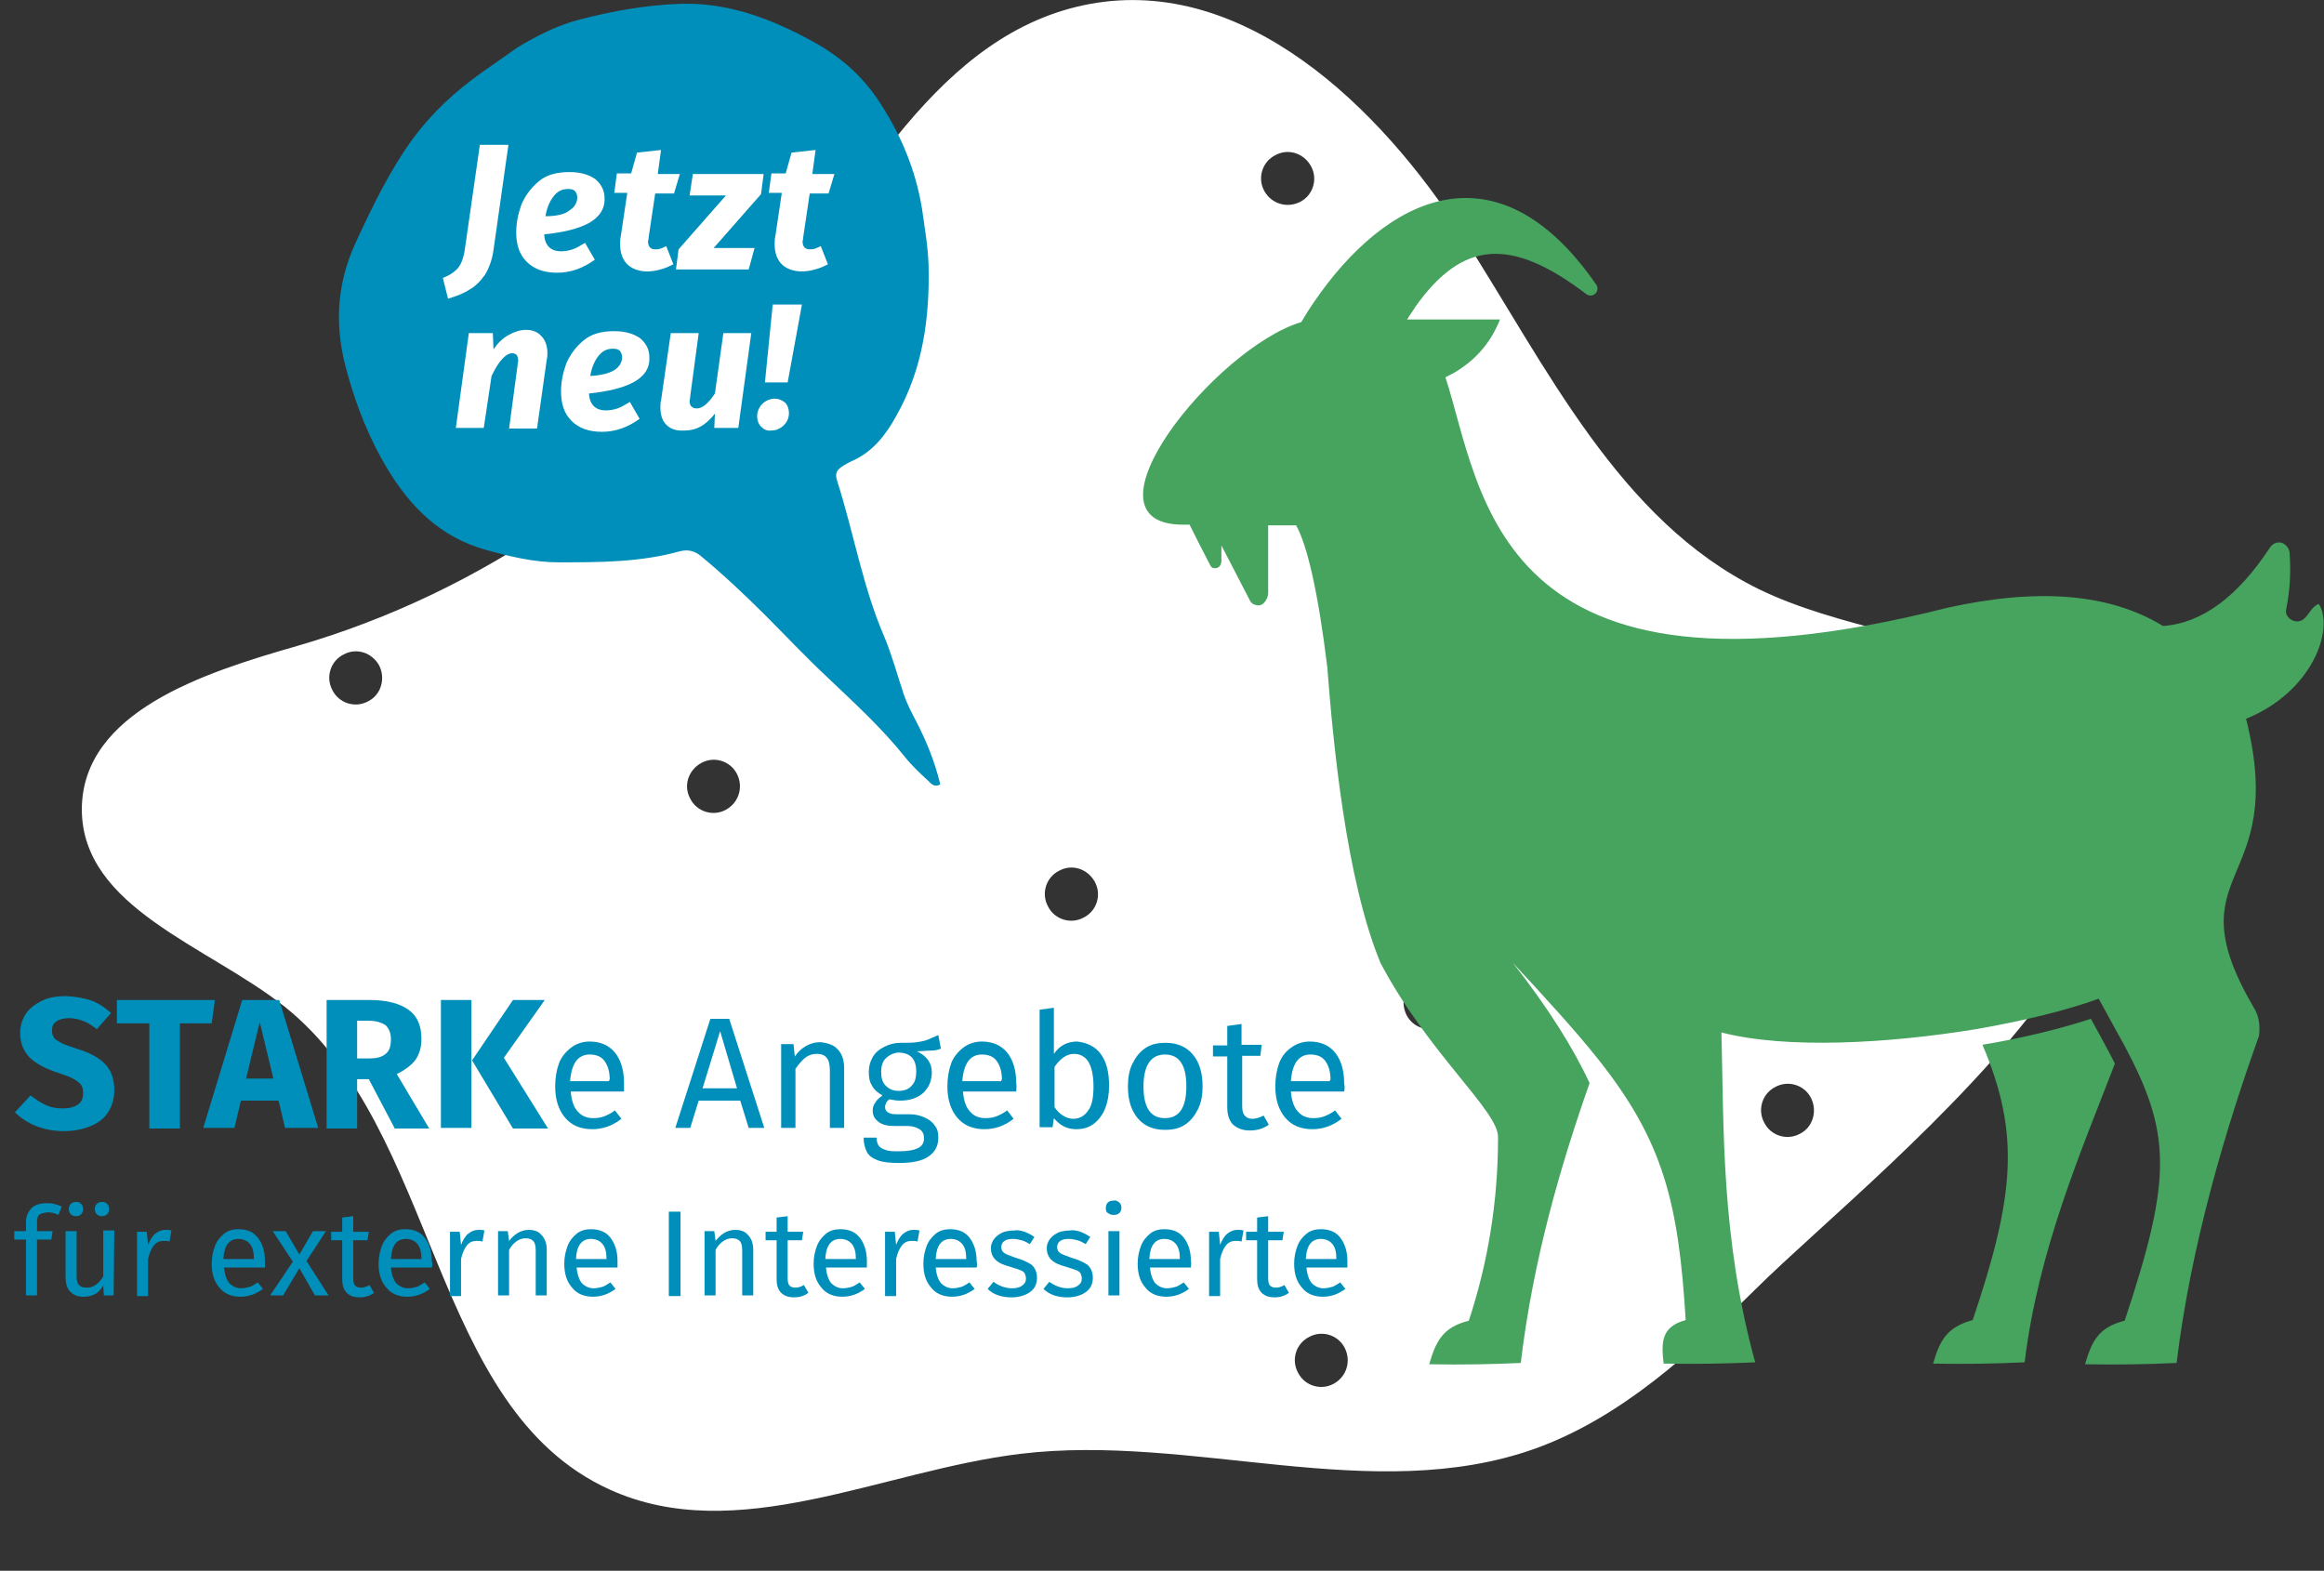 <?xml version="1.0" encoding="UTF-8"?> <svg xmlns="http://www.w3.org/2000/svg" xmlns:xlink="http://www.w3.org/1999/xlink" version="1.1" id="Ebene_1" x="0px" y="0px" viewBox="0 0 357.9 241.9" style="enable-background:new 0 0 357.9 241.9;" xml:space="preserve"><rect x="0" y="0" width="357.9" height="241.9" fill="#333333" stroke="none"/> <style type="text/css"> .st0{fill:#FFFFFF;} .st1{fill:#008FBA;} .st2{fill-rule:evenodd;clip-rule:evenodd;fill:#46A45F;} </style> <path class="st0" d="M310.1,104.1c-12.3-6.4-26.8-7.3-39.3-13.4c-21.5-10.6-32.6-34.2-45.5-54.3c-12.9-20.2-33.8-40.1-57.4-35.8 c-23.4,4.3-35.6,29.3-49.8,48.5c-17.8,24.1-43.7,42.1-72.4,50.4c-14.3,4.1-33,10.1-33.1,25.1c0,15.2,19.3,21,31.2,30.4 c23.9,19,22.3,61.8,50.1,74.4c19.6,8.9,41.8-2.9,63.2-5.5c26.4-3.2,54.3,8.1,79.3-0.8c13.3-4.8,24-14.7,34-24.6 C289.4,179.6,356.9,128.4,310.1,104.1z M56.7,108c-2,1.1-4.5,0.3-5.5-1.7c-1.1-2-0.3-4.5,1.7-5.5c2-1.1,4.4-0.3,5.5,1.7 C59.4,104.5,58.7,107,56.7,108z M111.8,124.7c-2,1.1-4.5,0.3-5.5-1.7c-1.1-2-0.3-4.4,1.7-5.5s4.5-0.3,5.5,1.7 S113.8,123.6,111.8,124.7z M128.5,69.6c-2,1.1-4.5,0.3-5.5-1.7c-1.1-2-0.3-4.5,1.7-5.5c2-1.1,4.4-0.3,5.5,1.7 C131.2,66,130.4,68.5,128.5,69.6z M166.9,141.3c-2,1.1-4.5,0.3-5.5-1.7c-1.1-2-0.3-4.5,1.7-5.5c2-1.1,4.4-0.3,5.5,1.7 S168.9,140.3,166.9,141.3z M194.7,29.4c-1.1-2-0.3-4.5,1.7-5.5c2-1.1,4.4-0.3,5.5,1.7s0.3,4.5-1.7,5.5 C198.2,32.1,195.8,31.4,194.7,29.4z M205.4,213.1c-2,1.1-4.5,0.3-5.5-1.7c-1.1-2-0.3-4.5,1.7-5.5c2-1.1,4.5-0.3,5.5,1.7 C208.1,209.6,207.4,212,205.4,213.1z M222.1,158c-2,1.1-4.5,0.3-5.5-1.7s-0.3-4.5,1.7-5.5c2-1.1,4.5-0.3,5.5,1.7 C224.8,154.4,224,156.9,222.1,158z M238.7,102.9c-2,1.1-4.5,0.3-5.5-1.7c-1.1-2-0.3-4.5,1.7-5.5c2-1.1,4.4-0.3,5.5,1.7 C241.4,99.3,240.7,101.8,238.7,102.9z M277.2,174.6c-2,1.1-4.5,0.3-5.5-1.7c-1.1-2-0.3-4.5,1.7-5.5c2-1.1,4.5-0.3,5.5,1.7 C279.9,171.1,279.2,173.6,277.2,174.6z M293.8,119.5c-2,1.1-4.5,0.3-5.5-1.7c-1.1-2-0.3-4.5,1.7-5.5c2-1.1,4.5-0.3,5.5,1.7 S295.8,118.4,293.8,119.5z"></path> <path class="st1" d="M79.7,7.3c3-1.8,6.1-3.4,9.6-4.3c5-1.3,10.1-2.2,15.2-2.4c7.4-0.3,14.1,2.2,20.5,5.7c4.1,2.2,7.5,5.1,10.1,8.9 c3.5,5.2,5.9,10.8,6.9,17c0.4,2.9,0.9,5.7,1,8.6c0.2,8.2-0.9,16.1-5,23.3c-1.6,2.9-3.6,5.5-6.8,6.9c-0.5,0.2-0.9,0.5-1.3,0.7 c-1.1,0.7-1.4,1.2-0.9,2.6c2.5,7.9,3.9,16.2,7.2,23.8c1.2,2.9,2,5.9,3,8.9c0.5,1.4,1.2,2.8,1.9,4.1c1.6,3.1,2.9,6.3,3.7,9.7 c-0.9,0.5-1.4-0.1-1.8-0.5c-1.3-1.2-2.6-2.4-3.7-3.8c-3.6-4.5-7.9-8.4-12.1-12.4c-3.2-3-6.2-6.2-9.3-9.3c-3.2-3.2-6.5-6.3-10-9.2 c-1-0.8-2-1-3.2-0.7c-6.1,1.7-12.4,1.7-18.7,1.7c-3.8,0-7.5-0.9-11.1-1.9c-7-1.9-11.7-6.6-15.3-12.6c-2.7-4.5-4.7-9.5-6.1-14.6 c-2-6.9-1.8-13.5,1.3-20.2c2.6-5.6,5.3-11.2,8.9-16.1c2.9-3.9,6.4-7.1,10.3-9.9"></path> <g> <path class="st0" d="M76,38.5c-0.2,1.5-0.7,2.8-1.3,3.8c-0.7,1-1.5,1.8-2.4,2.3c-0.9,0.6-2,1-3.3,1.4l-0.8-3.2 c0.8-0.3,1.5-0.7,1.9-1.1c0.5-0.4,0.8-0.9,1-1.4s0.4-1.2,0.5-2l2.3-16h4.4L76,38.5z"></path> <path class="st0" d="M90.6,34.4c-1.7,0.9-4,1.4-6.8,1.7c0.1,1.7,1,2.6,2.6,2.6c0.6,0,1.2-0.1,1.8-0.3c0.6-0.2,1.2-0.6,1.9-1 l1.5,2.6c-1.8,1.3-3.7,2-5.8,2c-2.1,0-3.6-0.6-4.7-1.7c-1.1-1.1-1.6-2.6-1.6-4.5c0-1.5,0.3-2.9,0.8-4.3c0.6-1.4,1.5-2.6,2.7-3.6 s2.8-1.4,4.7-1.4c1.7,0,3,0.4,4,1.1c0.9,0.8,1.4,1.7,1.4,2.9C93.2,32.1,92.3,33.5,90.6,34.4z M87.7,32.4c0.8-0.5,1.2-1.2,1.2-2 c0-0.3-0.1-0.7-0.3-0.9c-0.2-0.3-0.6-0.4-1.1-0.4c-1,0-1.7,0.4-2.3,1.2c-0.6,0.8-1,1.8-1.2,3C85.7,33.3,87,33,87.7,32.4z"></path> <path class="st0" d="M99.9,36.5c0,0.3-0.1,0.6-0.1,0.7c0,0.4,0.1,0.7,0.3,0.9c0.2,0.2,0.4,0.3,0.8,0.3c0.3,0,0.5,0,0.8-0.1 s0.5-0.2,0.9-0.4l1.1,2.8c-0.6,0.3-1.2,0.6-2,0.8c-0.7,0.2-1.4,0.3-2,0.3c-1.3,0-2.4-0.4-3.1-1.1c-0.7-0.7-1.1-1.7-1.1-3.1 c0-0.4,0-0.8,0.1-1.2l1-6.7h-2l0.4-3h2.2l0.9-3.2l3.7-0.4l-0.5,3.7h3.4l-0.9,3h-2.9L99.9,36.5z"></path> <path class="st0" d="M117.6,26.8l-0.4,3.1l-7.3,8.3h6.3l-0.9,3.3h-11.2l0.4-3.1l7.3-8.3h-5.6l0.5-3.3 C106.7,26.8,117.6,26.8,117.6,26.8z"></path> <path class="st0" d="M123.7,36.5c0,0.3-0.1,0.6-0.1,0.7c0,0.4,0.1,0.7,0.3,0.9c0.2,0.2,0.4,0.3,0.8,0.3c0.3,0,0.5,0,0.8-0.1 s0.5-0.2,0.9-0.4l1.1,2.8c-0.6,0.3-1.2,0.6-2,0.8c-0.7,0.2-1.4,0.3-2,0.3c-1.3,0-2.4-0.4-3.1-1.1c-0.7-0.7-1.1-1.7-1.1-3.1 c0-0.4,0-0.8,0.1-1.2l1-6.7h-2l0.4-3h2.2l0.9-3.2l3.7-0.4l-0.5,3.7h3.4l-0.9,3h-2.9L123.7,36.5z"></path> <path class="st0" d="M83.4,51.8c0.6,0.6,0.9,1.5,0.9,2.6c0,0.3,0,0.6-0.1,1L82.7,66h-4.3l1.3-9.7c0-0.4,0.1-0.6,0.1-0.7 c0-0.4-0.1-0.7-0.2-0.9c-0.2-0.2-0.4-0.3-0.7-0.3c-1,0-2.1,1.2-3.2,3.5l-1.2,8h-4.3l2-14.6h3.7l0.1,2.5c0.6-0.9,1.4-1.7,2.3-2.2 s1.8-0.8,2.7-0.8C82,50.8,82.8,51.1,83.4,51.8z"></path> <path class="st0" d="M97.5,58.9c-1.7,0.9-4,1.4-6.8,1.7c0.1,1.7,1,2.6,2.6,2.6c0.6,0,1.2-0.1,1.8-0.3c0.6-0.2,1.2-0.6,1.9-1 l1.5,2.6c-1.8,1.3-3.7,2-5.8,2c-2.1,0-3.6-0.6-4.7-1.7s-1.6-2.6-1.6-4.5c0-1.5,0.3-2.9,0.8-4.3c0.6-1.4,1.5-2.6,2.7-3.6 s2.8-1.4,4.7-1.4c1.7,0,3,0.4,4,1.1c0.9,0.8,1.4,1.7,1.4,2.9C100.1,56.7,99.2,58,97.5,58.9z M94.6,57c0.8-0.5,1.2-1.2,1.2-2 c0-0.3-0.1-0.7-0.3-0.9c-0.2-0.3-0.6-0.4-1.1-0.4c-1,0-1.7,0.4-2.3,1.2c-0.6,0.8-1,1.8-1.2,3C92.6,57.8,93.8,57.5,94.6,57z"></path> <path class="st0" d="M102.6,65.4c-0.6-0.6-0.9-1.5-0.9-2.7c0-0.3,0-0.7,0.1-1l1.5-10.4h4.3l-1.3,9.7c0,0.4-0.1,0.6-0.1,0.7 c0,0.4,0.1,0.8,0.3,0.9c0.2,0.2,0.4,0.3,0.8,0.3c0.9,0,1.8-0.8,2.8-2.3l1.3-9.3h4.3l-2,14.6H110l0.1-2.2c-1.4,1.8-2.9,2.6-4.6,2.6 C104,66.4,103.2,66,102.6,65.4z"></path> <path class="st0" d="M117.2,65.7c-0.4-0.4-0.6-1-0.6-1.6c0-0.7,0.3-1.4,0.8-1.9s1.2-0.8,1.9-0.8c0.6,0,1.1,0.2,1.6,0.6 c0.4,0.4,0.6,1,0.6,1.6c0,0.8-0.3,1.4-0.8,1.9s-1.2,0.8-1.9,0.8C118.1,66.4,117.6,66.1,117.2,65.7z M117.8,58.9l1.2-12h4.5l-2.2,12 H117.8z"></path> </g> <g> <path class="st1" d="M14.1,154.1c1.1,0.4,2.1,1.1,3,1.9l-2.2,2.5c-1.3-1.1-2.8-1.7-4.3-1.7c-0.8,0-1.5,0.2-1.9,0.5 c-0.5,0.3-0.7,0.8-0.7,1.4c0,0.4,0.1,0.8,0.3,1.1s0.6,0.5,1.1,0.8s1.3,0.5,2.4,0.9c2,0.6,3.5,1.4,4.4,2.4c0.9,0.9,1.4,2.3,1.4,4 c0,1.2-0.3,2.3-0.9,3.3s-1.5,1.7-2.7,2.2s-2.6,0.8-4.2,0.8s-3-0.3-4.3-0.8c-1.2-0.5-2.3-1.2-3.2-2.1l2.4-2.6 c0.8,0.6,1.5,1.1,2.4,1.5s1.7,0.5,2.6,0.5c1,0,1.7-0.2,2.3-0.6c0.6-0.4,0.8-1,0.8-1.8c0-0.5-0.1-0.9-0.3-1.2s-0.6-0.6-1.1-0.9 c-0.5-0.3-1.3-0.6-2.2-0.9c-2.2-0.7-3.7-1.5-4.7-2.5c-0.9-1-1.4-2.2-1.4-3.7c0-1.1,0.3-2.1,0.9-3s1.5-1.5,2.5-2s2.3-0.7,3.7-0.7 C11.7,153.5,13,153.7,14.1,154.1z"></path> <path class="st1" d="M33.1,154l-0.5,3.6h-4.9v16.2H23v-16.2h-5V154H33.1z"></path> <path class="st1" d="M43.9,173.7l-1-4.2h-5.8l-1,4.2h-4.8l6-19.7H43l6,19.7H43.9z M37.9,166.1h4.2l-2.1-8.7L37.9,166.1z"></path> <path class="st1" d="M56.8,166.2H55v7.6h-4.7V154h6.5c2.7,0,4.7,0.5,6.1,1.5s2,2.5,2,4.5c0,1.3-0.3,2.3-0.9,3.2 c-0.6,0.8-1.6,1.6-2.9,2.2l5,8.4h-5.3L56.8,166.2z M55,163h2c1,0,1.8-0.2,2.4-0.7s0.8-1.2,0.8-2.3c0-0.9-0.3-1.6-0.8-2.1 c-0.6-0.4-1.4-0.7-2.6-0.7H55V163z"></path> <path class="st1" d="M72.6,154v19.7h-4.7V154H72.6z M83.9,154l-6.3,8.9l6.8,10.9H79l-6.3-10.5L79,154H83.9z"></path> <path class="st1" d="M96.1,168.1h-8.2c0.1,1.4,0.5,2.5,1.1,3.1c0.6,0.7,1.4,1,2.4,1c0.6,0,1.2-0.1,1.7-0.3s1.1-0.5,1.6-0.9l1,1.3 c-1.4,1.1-2.9,1.6-4.5,1.6c-1.8,0-3.2-0.6-4.2-1.8s-1.5-2.8-1.5-4.8c0-1.3,0.2-2.5,0.6-3.6c0.4-1,1.1-1.8,1.9-2.4 c0.8-0.6,1.8-0.9,2.8-0.9c1.7,0,3,0.6,3.9,1.7c0.9,1.1,1.4,2.7,1.4,4.7C96.1,167.3,96.1,167.7,96.1,168.1z M93.9,166.3 c0-1.3-0.3-2.2-0.8-2.9s-1.3-1-2.3-1c-1.8,0-2.8,1.4-3,4.1h6v-0.2H93.9z"></path> <path class="st1" d="M115.3,173.7l-1.3-4.2h-6.4l-1.3,4.2H104l5.4-16.8h2.9l5.4,16.8H115.3z M108.2,167.6h5.3l-2.6-8.8L108.2,167.6 z"></path> <path class="st1" d="M129,161.6c0.7,0.7,1,1.7,1,2.9v9.2h-2.2v-8.9c0-0.9-0.2-1.6-0.5-1.9c-0.3-0.4-0.8-0.6-1.5-0.6 s-1.3,0.2-1.8,0.6s-1,1-1.5,1.7v9.1h-2.2v-12.9h1.9l0.2,1.9c0.5-0.7,1-1.2,1.7-1.6c0.7-0.4,1.4-0.6,2.2-0.6 C127.4,160.6,128.4,160.9,129,161.6z"></path> <path class="st1" d="M144.9,161.5c-0.5,0.2-1,0.3-1.6,0.3s-1.3,0.1-2.1,0.1c1.5,0.7,2.3,1.8,2.3,3.2c0,1.3-0.4,2.3-1.3,3.2 c-0.9,0.8-2.1,1.2-3.6,1.2c-0.6,0-1.1-0.1-1.6-0.2c-0.2,0.1-0.4,0.3-0.5,0.5s-0.2,0.4-0.2,0.7c0,0.7,0.6,1.1,1.7,1.1h2.1 c0.9,0,1.6,0.2,2.3,0.5s1.2,0.7,1.6,1.3c0.4,0.5,0.5,1.1,0.5,1.8c0,1.3-0.5,2.2-1.5,2.9s-2.5,1-4.5,1c-1.4,0-2.5-0.1-3.3-0.4 s-1.4-0.7-1.7-1.3s-0.5-1.3-0.5-2.2h2c0,0.5,0.1,0.9,0.3,1.2s0.5,0.5,1.1,0.7c0.5,0.2,1.2,0.2,2.1,0.2c1.4,0,2.3-0.2,2.9-0.5 c0.6-0.3,0.9-0.8,0.9-1.5c0-0.6-0.2-1.1-0.7-1.4c-0.5-0.3-1.1-0.5-1.9-0.5h-2c-1.1,0-1.9-0.2-2.5-0.7s-0.8-1-0.8-1.7 c0-0.4,0.1-0.8,0.4-1.2c0.2-0.4,0.6-0.7,1.1-1.1c-0.7-0.4-1.3-0.9-1.6-1.5c-0.4-0.6-0.5-1.3-0.5-2.1c0-0.9,0.2-1.6,0.6-2.3 c0.4-0.7,1-1.2,1.8-1.6s1.6-0.6,2.5-0.6c1,0,1.9,0,2.5-0.1c0.7-0.1,1.2-0.2,1.7-0.4c0.4-0.2,1-0.4,1.6-0.7L144.9,161.5z M136.4,163 c-0.5,0.5-0.7,1.2-0.7,2.1c0,0.9,0.2,1.6,0.7,2.1s1.1,0.8,2,0.8s1.6-0.3,2-0.8c0.5-0.5,0.7-1.2,0.7-2.2c0-1.9-0.9-2.9-2.8-2.9 C137.5,162.2,136.9,162.5,136.4,163z"></path> <path class="st1" d="M156.5,168.1h-8.2c0.1,1.4,0.5,2.5,1.1,3.1c0.6,0.7,1.4,1,2.4,1c0.6,0,1.2-0.1,1.7-0.3s1.1-0.5,1.6-0.9l1,1.3 c-1.4,1.1-2.9,1.6-4.5,1.6c-1.8,0-3.2-0.6-4.2-1.8s-1.5-2.8-1.5-4.8c0-1.3,0.2-2.5,0.6-3.6c0.4-1,1.1-1.8,1.9-2.4 c0.8-0.6,1.8-0.9,2.8-0.9c1.7,0,3,0.6,3.9,1.7c0.9,1.1,1.4,2.7,1.4,4.7C156.6,167.3,156.5,167.7,156.5,168.1z M154.3,166.3 c0-1.3-0.3-2.2-0.8-2.9s-1.3-1-2.3-1c-1.8,0-2.8,1.4-3,4.1h6v-0.2H154.3z"></path> <path class="st1" d="M169.5,162.3c0.9,1.2,1.3,2.8,1.3,4.9c0,1.3-0.2,2.5-0.6,3.5c-0.4,1-1,1.8-1.8,2.4c-0.8,0.6-1.7,0.8-2.7,0.8 c-1.4,0-2.5-0.6-3.4-1.7l-0.2,1.4h-2v-18.1l2.2-0.3v7.1c0.9-1.3,2.1-1.9,3.6-1.9C167.5,160.6,168.7,161.2,169.5,162.3z M167.6,171 c0.6-0.8,0.8-2.1,0.8-3.7c0-1.7-0.3-3-0.8-3.8s-1.3-1.2-2.2-1.2c-1.1,0-2.1,0.7-3,2v6.2c0.3,0.5,0.8,1,1.3,1.3s1,0.5,1.6,0.5 C166.2,172.3,167,171.9,167.6,171z"></path> <path class="st1" d="M183.7,162.4c1,1.2,1.5,2.8,1.5,4.9c0,1.3-0.2,2.5-0.7,3.5s-1.1,1.8-2,2.4c-0.9,0.6-1.9,0.8-3.1,0.8 c-1.8,0-3.2-0.6-4.2-1.8s-1.5-2.8-1.5-4.9c0-1.3,0.2-2.5,0.7-3.5s1.1-1.8,2-2.4s1.9-0.8,3.1-0.8 C181.3,160.6,182.7,161.2,183.7,162.4z M176.1,167.3c0,3.3,1.1,4.9,3.3,4.9s3.3-1.6,3.3-4.9c0-3.3-1.1-4.9-3.3-4.9 C177.3,162.4,176.1,164,176.1,167.3z"></path> <path class="st1" d="M195.4,173.2c-0.8,0.6-1.8,0.9-2.9,0.9c-1.1,0-1.9-0.3-2.6-0.9c-0.6-0.6-0.9-1.5-0.9-2.7v-7.8h-2.2V161h2.2v-3 l2.2-0.3v3.2h3.1l-0.2,1.7h-2.8v7.7c0,0.7,0.1,1.2,0.4,1.5c0.2,0.3,0.6,0.5,1.2,0.5c0.5,0,1.1-0.2,1.7-0.5L195.4,173.2z"></path> <path class="st1" d="M207,168.1h-8.2c0.1,1.4,0.5,2.5,1.1,3.1c0.6,0.7,1.4,1,2.4,1c0.6,0,1.2-0.1,1.7-0.3s1.1-0.5,1.6-0.9l1,1.3 c-1.4,1.1-2.9,1.6-4.5,1.6c-1.8,0-3.2-0.6-4.2-1.8s-1.5-2.8-1.5-4.8c0-1.3,0.2-2.5,0.6-3.6c0.4-1,1-1.8,1.9-2.4 c0.8-0.6,1.8-0.9,2.8-0.9c1.7,0,3,0.6,3.9,1.7c0.9,1.1,1.4,2.7,1.4,4.7C207.1,167.3,207.1,167.7,207,168.1z M204.9,166.3 c0-1.3-0.3-2.2-0.8-2.9s-1.3-1-2.3-1c-1.8,0-2.8,1.4-3,4.1h6v-0.2H204.9z"></path> <path class="st1" d="M6,187.1c-0.2,0.2-0.3,0.6-0.3,1.1v1.4h2.4l-0.2,1.3H5.7v8.6H4v-8.6H2.2v-1.3H4v-1.4c0-0.9,0.3-1.5,0.8-2.1 c0.5-0.5,1.3-0.8,2.3-0.8c0.5,0,0.9,0,1.2,0.1c0.4,0.1,0.7,0.2,1.2,0.4L9,187.1c-0.6-0.3-1.1-0.4-1.7-0.4 C6.6,186.8,6.3,186.9,6,187.1z"></path> <path class="st1" d="M17.5,199.5H16l-0.1-1.5c-0.4,0.6-0.8,1.1-1.3,1.3c-0.5,0.3-1.1,0.4-1.8,0.4c-0.9,0-1.5-0.3-2-0.8 s-0.7-1.3-0.7-2.2v-7.1h1.7v6.9c0,0.7,0.1,1.2,0.4,1.4c0.2,0.3,0.6,0.4,1.2,0.4c1,0,1.8-0.6,2.5-1.7v-7.1h1.7L17.5,199.5 L17.5,199.5z M12.5,185.4c0.2,0.2,0.3,0.5,0.3,0.8s-0.1,0.6-0.3,0.8s-0.5,0.3-0.8,0.3s-0.6-0.1-0.8-0.3s-0.3-0.5-0.3-0.8 s0.1-0.6,0.3-0.8s0.5-0.3,0.8-0.3C12.1,185.1,12.3,185.2,12.5,185.4z M16.5,185.4c0.2,0.2,0.3,0.5,0.3,0.8s-0.1,0.6-0.3,0.8 s-0.5,0.3-0.8,0.3s-0.6-0.1-0.8-0.3s-0.3-0.5-0.3-0.8s0.1-0.6,0.3-0.8s0.5-0.3,0.8-0.3C16,185.1,16.3,185.2,16.5,185.4z"></path> <path class="st1" d="M26.4,189.5l-0.3,1.7c-0.3-0.1-0.6-0.1-0.9-0.1c-0.6,0-1.1,0.2-1.5,0.7s-0.7,1.2-0.9,2.1v5.7h-1.7v-9.9h1.5 l0.2,2c0.3-0.7,0.6-1.3,1.1-1.7s1-0.6,1.6-0.6C25.7,189.4,26.1,189.4,26.4,189.5z"></path> <path class="st1" d="M40.8,195.2h-6.3c0.1,1.1,0.4,1.9,0.8,2.4c0.5,0.5,1.1,0.8,1.8,0.8c0.5,0,0.9-0.1,1.3-0.2 c0.4-0.1,0.8-0.4,1.3-0.7l0.8,1c-1.1,0.8-2.2,1.2-3.5,1.2c-1.4,0-2.5-0.5-3.2-1.4c-0.8-0.9-1.2-2.1-1.2-3.7c0-1,0.2-1.9,0.5-2.7 s0.8-1.4,1.4-1.9c0.6-0.5,1.4-0.7,2.2-0.7c1.3,0,2.3,0.4,3,1.3c0.7,0.9,1.1,2.1,1.1,3.6C40.8,194.6,40.8,194.9,40.8,195.2z M39.1,193.8c0-1-0.2-1.7-0.6-2.2c-0.4-0.5-1-0.8-1.8-0.8c-1.4,0-2.2,1-2.3,3.1h4.7C39.1,193.9,39.1,193.8,39.1,193.8z"></path> <path class="st1" d="M47.2,194.2l3.4,5.3h-2.1l-2.4-4.2l-2.5,4.2h-2l3.5-5.2l-3.1-4.7h2l2.1,3.6l2.1-3.6h2L47.2,194.2z"></path> <path class="st1" d="M57.6,199.1c-0.7,0.5-1.4,0.7-2.2,0.7s-1.5-0.2-2-0.7s-0.7-1.2-0.7-2.1v-6H51v-1.3h1.7v-2.2l1.7-0.2v2.4h2.4 l-0.2,1.3h-2.2v5.9c0,0.5,0.1,0.9,0.3,1.1c0.2,0.2,0.5,0.3,0.9,0.3s0.8-0.1,1.3-0.4L57.6,199.1z"></path> <path class="st1" d="M66.5,195.2h-6.3c0.1,1.1,0.4,1.9,0.8,2.4c0.5,0.5,1.1,0.8,1.8,0.8c0.5,0,0.9-0.1,1.3-0.2 c0.4-0.1,0.8-0.4,1.3-0.7l0.8,1c-1.1,0.8-2.2,1.2-3.5,1.2c-1.4,0-2.5-0.5-3.2-1.4c-0.8-0.9-1.2-2.1-1.2-3.7c0-1,0.2-1.9,0.5-2.7 s0.8-1.4,1.4-1.9c0.6-0.5,1.4-0.7,2.2-0.7c1.3,0,2.3,0.4,3,1.3c0.7,0.9,1.1,2.1,1.1,3.6C66.6,194.6,66.6,194.9,66.5,195.2z M64.9,193.8c0-1-0.2-1.7-0.6-2.2s-1-0.8-1.8-0.8c-1.4,0-2.2,1-2.3,3.1h4.7V193.8z"></path> <path class="st1" d="M74.6,189.5l-0.3,1.7c-0.3-0.1-0.6-0.1-0.9-0.1c-0.6,0-1.1,0.2-1.5,0.7s-0.7,1.2-0.9,2.1v5.7h-1.7v-9.9h1.5 l0.2,2c0.3-0.7,0.6-1.3,1.1-1.7s1-0.6,1.6-0.6C74,189.4,74.3,189.4,74.6,189.5z"></path> <path class="st1" d="M83.4,190.2c0.5,0.5,0.8,1.3,0.8,2.2v7.1h-1.7v-6.9c0-0.7-0.1-1.2-0.4-1.5s-0.7-0.4-1.2-0.4s-1,0.2-1.4,0.5 s-0.8,0.7-1.1,1.3v7h-1.7v-9.9h1.5l0.2,1.5c0.4-0.5,0.8-0.9,1.3-1.2s1.1-0.5,1.7-0.5C82.2,189.4,82.9,189.6,83.4,190.2z"></path> <path class="st1" d="M95.1,195.2h-6.3c0.1,1.1,0.4,1.9,0.8,2.4c0.5,0.5,1.1,0.8,1.8,0.8c0.5,0,0.9-0.1,1.3-0.2 c0.4-0.1,0.8-0.4,1.3-0.7l0.8,1c-1.1,0.8-2.2,1.2-3.5,1.2c-1.4,0-2.5-0.5-3.2-1.4c-0.8-0.9-1.2-2.1-1.2-3.7c0-1,0.2-1.9,0.5-2.7 s0.8-1.4,1.4-1.9s1.4-0.7,2.2-0.7c1.3,0,2.3,0.4,3,1.3c0.7,0.9,1.1,2.1,1.1,3.6C95.1,194.6,95.1,194.9,95.1,195.2z M93.4,193.8 c0-1-0.2-1.7-0.6-2.2s-1-0.8-1.8-0.8c-1.4,0-2.2,1-2.3,3.1h4.7C93.4,193.9,93.4,193.8,93.4,193.8z"></path> <path class="st1" d="M104.8,186.6v13H103v-13H104.8z"></path> <path class="st1" d="M115.2,190.2c0.5,0.5,0.8,1.3,0.8,2.2v7.1h-1.7v-6.9c0-0.7-0.1-1.2-0.4-1.5s-0.7-0.4-1.2-0.4s-1,0.2-1.4,0.5 s-0.8,0.7-1.1,1.3v7h-1.7v-9.9h1.5l0.2,1.5c0.4-0.5,0.8-0.9,1.3-1.2s1.1-0.5,1.7-0.5C114,189.4,114.7,189.6,115.2,190.2z"></path> <path class="st1" d="M124.5,199.1c-0.7,0.5-1.4,0.7-2.2,0.7c-0.8,0-1.5-0.2-2-0.7s-0.7-1.2-0.7-2.1v-6h-1.7v-1.3h1.7v-2.2l1.7-0.2 v2.4h2.4l-0.2,1.3h-2.2v5.9c0,0.5,0.1,0.9,0.3,1.1c0.2,0.2,0.5,0.3,0.9,0.3s0.8-0.1,1.3-0.4L124.5,199.1z"></path> <path class="st1" d="M133.5,195.2h-6.3c0.1,1.1,0.4,1.9,0.8,2.4c0.5,0.5,1.1,0.8,1.8,0.8c0.5,0,0.9-0.1,1.3-0.2 c0.4-0.1,0.8-0.4,1.3-0.7l0.8,1c-1.1,0.8-2.2,1.2-3.5,1.2c-1.4,0-2.5-0.5-3.2-1.4c-0.8-0.9-1.2-2.1-1.2-3.7c0-1,0.2-1.9,0.5-2.7 s0.8-1.4,1.4-1.9s1.4-0.7,2.2-0.7c1.3,0,2.3,0.4,3,1.3c0.7,0.9,1.1,2.1,1.1,3.6C133.5,194.6,133.5,194.9,133.5,195.2z M131.8,193.8 c0-1-0.2-1.7-0.6-2.2c-0.4-0.5-1-0.8-1.8-0.8c-1.4,0-2.2,1-2.3,3.1h4.7L131.8,193.8L131.8,193.8z"></path> <path class="st1" d="M141.6,189.5l-0.3,1.7c-0.3-0.1-0.6-0.1-0.9-0.1c-0.6,0-1.1,0.2-1.5,0.7s-0.7,1.2-0.9,2.1v5.7h-1.7v-9.9h1.5 l0.2,2c0.3-0.7,0.6-1.3,1.1-1.7s1-0.6,1.6-0.6C140.9,189.4,141.3,189.4,141.6,189.5z"></path> <path class="st1" d="M150.4,195.2h-6.3c0.1,1.1,0.4,1.9,0.8,2.4c0.5,0.5,1.1,0.8,1.8,0.8c0.5,0,0.9-0.1,1.3-0.2 c0.4-0.1,0.8-0.4,1.3-0.7l0.8,1c-1.1,0.8-2.2,1.2-3.5,1.2c-1.4,0-2.5-0.5-3.2-1.4c-0.8-0.9-1.2-2.1-1.2-3.7c0-1,0.2-1.9,0.5-2.7 s0.8-1.4,1.4-1.9c0.6-0.5,1.4-0.7,2.2-0.7c1.3,0,2.3,0.4,3,1.3c0.7,0.9,1.1,2.1,1.1,3.6C150.5,194.6,150.5,194.9,150.4,195.2z M148.8,193.8c0-1-0.2-1.7-0.6-2.2c-0.4-0.5-1-0.8-1.8-0.8c-1.4,0-2.2,1-2.3,3.1h4.7L148.8,193.8L148.8,193.8z"></path> <path class="st1" d="M157.8,189.7c0.5,0.2,1.1,0.5,1.5,0.8l-0.7,1.1c-0.5-0.3-0.9-0.5-1.3-0.6c-0.4-0.1-0.8-0.2-1.3-0.2 c-0.6,0-1,0.1-1.3,0.3s-0.5,0.5-0.5,1c0,0.4,0.2,0.7,0.5,0.9s0.9,0.4,1.7,0.7c1.1,0.3,1.9,0.7,2.5,1.1c0.5,0.5,0.8,1.1,0.8,2 c0,1-0.4,1.7-1.1,2.2s-1.7,0.8-2.8,0.8c-1.5,0-2.8-0.4-3.7-1.3l0.9-1.1c0.8,0.6,1.8,1,2.8,1c0.7,0,1.2-0.1,1.6-0.4 c0.4-0.3,0.6-0.6,0.6-1.1c0-0.3-0.1-0.6-0.2-0.8c-0.1-0.2-0.4-0.4-0.7-0.5s-0.8-0.3-1.5-0.5c-1.1-0.3-1.8-0.6-2.3-1.1 s-0.7-1.1-0.7-1.8c0-0.5,0.2-1,0.5-1.4s0.7-0.7,1.3-1c0.5-0.2,1.2-0.3,1.8-0.3C156.6,189.4,157.2,189.5,157.8,189.7z"></path> <path class="st1" d="M166.4,189.7c0.5,0.2,1.1,0.5,1.5,0.8l-0.7,1.1c-0.5-0.3-0.9-0.5-1.3-0.6c-0.4-0.1-0.8-0.2-1.3-0.2 c-0.6,0-1,0.1-1.3,0.3s-0.5,0.5-0.5,1c0,0.4,0.2,0.7,0.5,0.9s0.9,0.4,1.7,0.7c1.1,0.3,1.9,0.7,2.5,1.1c0.5,0.5,0.8,1.1,0.8,2 c0,1-0.4,1.7-1.1,2.2s-1.7,0.8-2.8,0.8c-1.5,0-2.8-0.4-3.7-1.3l0.9-1.1c0.8,0.6,1.8,1,2.8,1c0.7,0,1.2-0.1,1.6-0.4 c0.4-0.3,0.6-0.6,0.6-1.1c0-0.3-0.1-0.6-0.2-0.8c-0.1-0.2-0.4-0.4-0.7-0.5s-0.8-0.3-1.5-0.5c-1.1-0.3-1.8-0.6-2.3-1.1 s-0.7-1.1-0.7-1.8c0-0.5,0.2-1,0.5-1.4s0.7-0.7,1.3-1c0.5-0.2,1.2-0.3,1.8-0.3C165.2,189.4,165.8,189.5,166.4,189.7z"></path> <path class="st1" d="M172.4,185.2c0.2,0.2,0.3,0.5,0.3,0.8s-0.1,0.6-0.3,0.8s-0.5,0.3-0.9,0.3s-0.6-0.1-0.9-0.3s-0.3-0.5-0.3-0.8 s0.1-0.6,0.3-0.8s0.5-0.3,0.9-0.3C171.9,184.8,172.1,185,172.4,185.2z M172.4,189.6v9.9h-1.7v-9.9H172.4z"></path> <path class="st1" d="M183.4,195.2h-6.3c0.1,1.1,0.4,1.9,0.8,2.4c0.5,0.5,1.1,0.8,1.8,0.8c0.5,0,0.9-0.1,1.3-0.2 c0.4-0.1,0.8-0.4,1.3-0.7l0.8,1c-1.1,0.8-2.2,1.2-3.5,1.2c-1.4,0-2.5-0.5-3.2-1.4c-0.8-0.9-1.2-2.1-1.2-3.7c0-1,0.2-1.9,0.5-2.7 s0.8-1.4,1.4-1.9c0.6-0.5,1.4-0.7,2.2-0.7c1.3,0,2.3,0.4,3,1.3s1.1,2.1,1.1,3.6C183.5,194.6,183.4,194.9,183.4,195.2z M181.7,193.8 c0-1-0.2-1.7-0.6-2.2c-0.4-0.5-1-0.8-1.8-0.8c-1.4,0-2.2,1-2.3,3.1h4.7L181.7,193.8L181.7,193.8z"></path> <path class="st1" d="M191.5,189.5l-0.3,1.7c-0.3-0.1-0.6-0.1-0.9-0.1c-0.6,0-1.1,0.2-1.5,0.7s-0.7,1.2-0.9,2.1v5.7h-1.7v-9.9h1.5 l0.2,2c0.3-0.7,0.6-1.3,1.1-1.7s1-0.6,1.6-0.6C190.9,189.4,191.2,189.4,191.5,189.5z"></path> <path class="st1" d="M198.5,199.1c-0.7,0.5-1.4,0.7-2.2,0.7s-1.5-0.2-2-0.7s-0.7-1.2-0.7-2.1v-6h-1.7v-1.3h1.7v-2.2l1.7-0.2v2.4 h2.4l-0.2,1.3h-2.2v5.9c0,0.5,0.1,0.9,0.3,1.1c0.2,0.2,0.5,0.3,0.9,0.3s0.8-0.1,1.3-0.4L198.5,199.1z"></path> <path class="st1" d="M207.5,195.2h-6.3c0.1,1.1,0.4,1.9,0.8,2.4c0.5,0.5,1.1,0.8,1.8,0.8c0.5,0,0.9-0.1,1.3-0.2 c0.4-0.1,0.8-0.4,1.3-0.7l0.8,1c-1.1,0.8-2.2,1.2-3.5,1.2c-1.4,0-2.5-0.5-3.2-1.4c-0.8-0.9-1.2-2.1-1.2-3.7c0-1,0.2-1.9,0.5-2.7 s0.8-1.4,1.4-1.9c0.6-0.5,1.4-0.7,2.2-0.7c1.3,0,2.3,0.4,3,1.3s1.1,2.1,1.1,3.6C207.5,194.6,207.5,194.9,207.5,195.2z M205.8,193.8 c0-1-0.2-1.7-0.6-2.2c-0.4-0.5-1-0.8-1.8-0.8c-1.4,0-2.2,1-2.3,3.1h4.7L205.8,193.8L205.8,193.8z"></path> </g> <path class="st2" d="M222.6,58.1c0.8-0.4,1.6-0.8,2.3-1.3c2.7-1.8,4.8-4.3,6.1-7.6h-14.3c0.4-0.7,0.9-1.3,1.3-2 c7.2-10.1,14.6-10.8,26.3-1.9c0.4,0.3,1,0.3,1.4-0.1c0.4-0.4,0.4-1,0.1-1.4c-15.3-22.1-32.4-13.5-43.5,2.8c-0.7,1-1.3,2-1.9,3 c-13.3,4-35.1,31.2-18.2,31.2h1l1.3,2.6l1.9,3.7c0.1,0.2,0.3,0.4,0.6,0.4s0.5,0,0.7-0.2c0.3-0.2,0.4-0.6,0.4-1V84l4.4,8.5 c0.2,0.4,0.5,0.6,1,0.7c0.4,0.1,0.8,0,1.1-0.3c0.4-0.4,0.7-1,0.7-1.6V80.9h4.3c1.7,3,3.4,10.3,4.8,21.8c0.9,11.7,2.9,32.8,8.2,45.6 c7.4,14,18.3,22.9,18.1,26.9c0,9.7-1.5,19.1-4.5,28.2c-4.1,1-5.1,3.3-6.1,6.7c5.1,0.1,9.8,0,14.1-0.2c1.9-15.9,6.1-30.3,10.6-43.1 c-2.5-5.4-6.4-11.6-11.8-18.5c5.2,5.6,9.6,10.4,13.1,14.8c10.1,12.7,12.4,22.2,13.5,40.2c-3.7,1-3.8,3.3-3.4,6.7 c5.1,0.1,9.8,0,14.1-0.2c-5.3-19.3-4.8-36.2-5.2-50.8c10,2.6,25.7,1.7,39.2-0.5c7.5-1.3,14.3-3,18.9-4.7c1.4,2.5,2.6,4.8,3.8,6.9 c7.4,13.8,7.6,20.5,0.2,42.7c-4.1,1-5.1,3.3-6.1,6.7c5.1,0.1,9.8,0,14.1-0.2c2.2-18.2,7.6-36.2,12.7-50.4c0.2-1.8-0.1-3.2-0.8-4.3 c-12.7-21.7,5.4-18.2-1.2-44.5c10.3-4.2,13.6-13.9,11.2-17.7c-1.2,0.5-1.4,1.6-2.4,2.4c-0.6,0.4-1.3,0.4-1.9,0s-0.9-1-0.7-1.7 c0.6-3,0.7-5.8,0.5-8.6c-0.1-0.7-0.6-1.3-1.2-1.5c-0.7-0.2-1.4,0.1-1.8,0.7c-5,7.6-10.5,11.7-16.5,12.1l0,0 c-8.2-5-19.2-5.9-33.2-2.8C229.9,111.3,228.3,75.6,222.6,58.1L222.6,58.1z M322,156.9c1.3,2.4,2.6,4.7,3.7,6.9 c-5.2,13.5-11.8,28.7-13.9,46c-4.3,0.2-9,0.3-14.1,0.2c1-3.4,2-5.6,6.1-6.7c6.4-19,7.4-28.6,1.5-42.4 C311.3,159.9,317.1,158.5,322,156.9L322,156.9z"></path> </svg> 